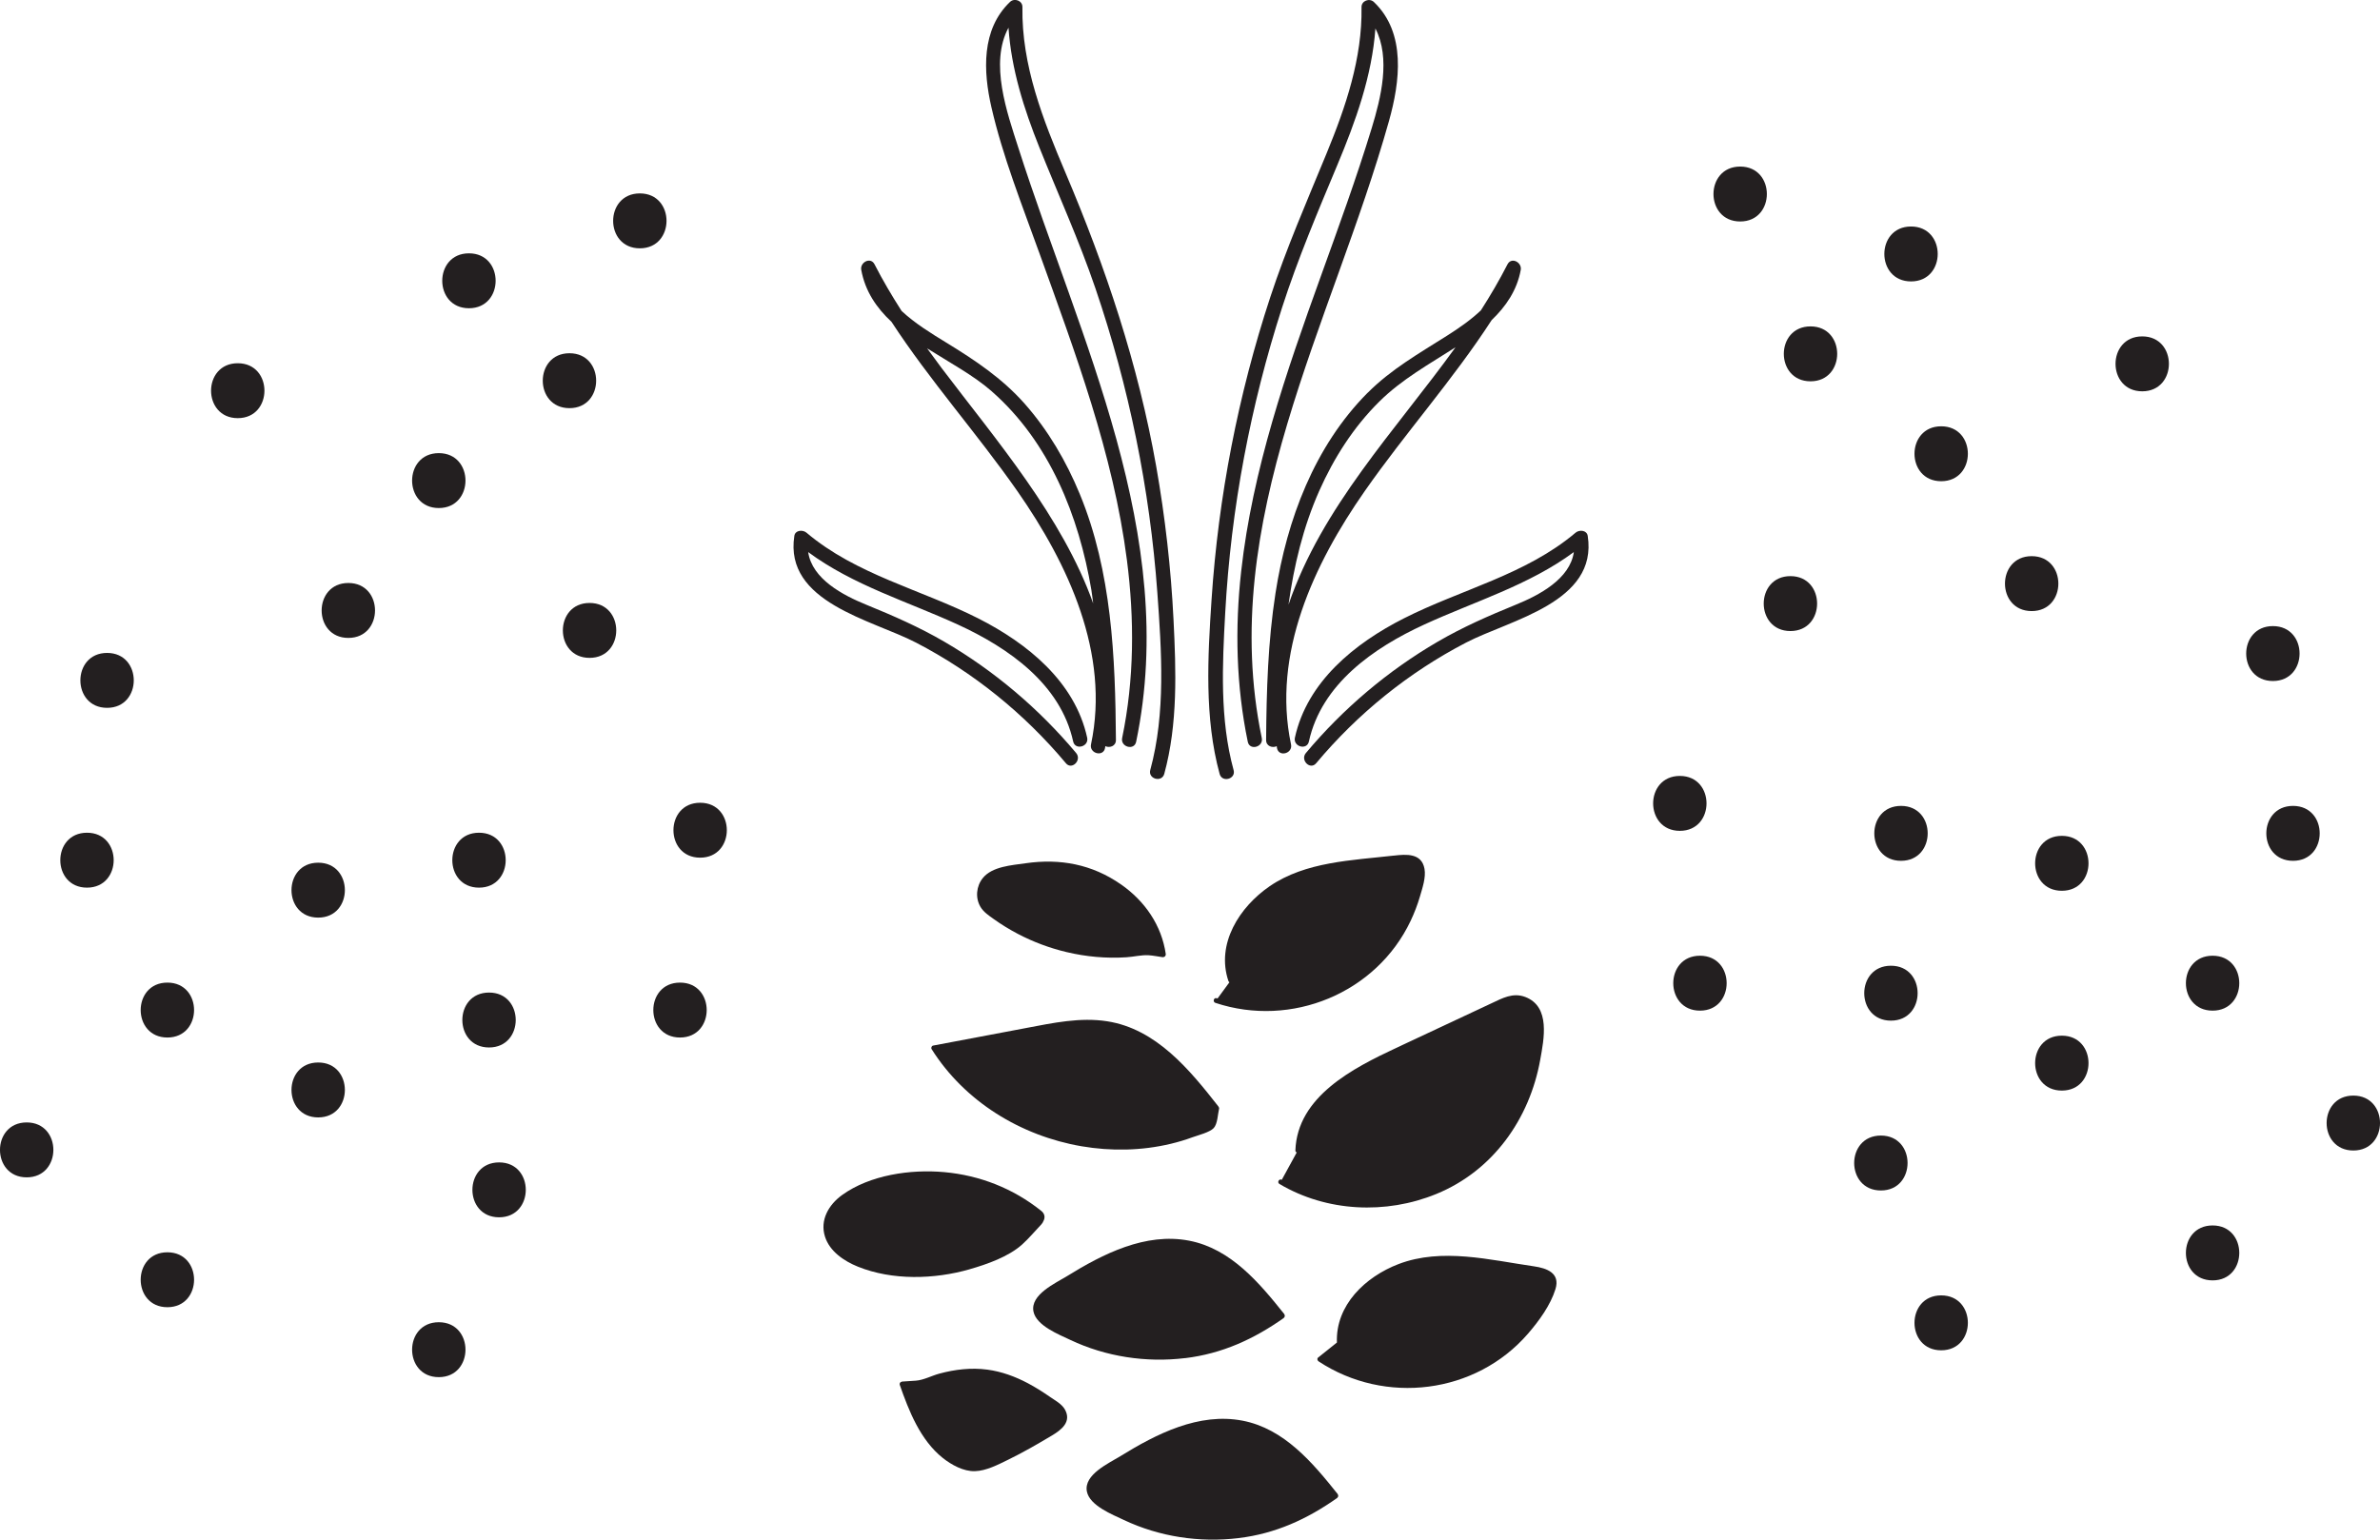 
<svg
      width="153"
      height="99"
      viewBox="0 0 153 99"
      fill="none"
      xmlns="http://www.w3.org/2000/svg"
    >
      <path
        d="M111.869 14.241C114.154 14.241 114.158 10.71 111.869 10.71C109.58 10.71 109.58 14.241 111.869 14.241Z"
        fill="#231F20"
      />
      <path
        d="M122.853 18.095C125.137 18.095 125.142 14.564 122.853 14.564C120.564 14.564 120.564 18.095 122.853 18.095Z"
        fill="#231F20"
      />
      <path
        d="M116.391 24.518C118.675 24.518 118.68 20.987 116.391 20.987C114.102 20.987 114.102 24.518 116.391 24.518Z"
        fill="#231F20"
      />
      <path
        d="M115.099 40.576C117.384 40.576 117.388 37.045 115.099 37.045C112.81 37.045 112.81 40.576 115.099 40.576Z"
        fill="#231F20"
      />
      <path
        d="M130.608 39.292C132.893 39.292 132.897 35.761 130.608 35.761C128.319 35.761 128.319 39.292 130.608 39.292Z"
        fill="#231F20"
      />
      <path
        d="M137.715 25.161C140 25.161 140.004 21.63 137.715 21.63C135.426 21.63 135.426 25.161 137.715 25.161Z"
        fill="#231F20"
      />
      <path
        d="M124.791 30.942C127.076 30.942 127.08 27.411 124.791 27.411C122.502 27.411 122.502 30.942 124.791 30.942Z"
        fill="#231F20"
      />
      <path
        d="M122.208 55.35C124.493 55.35 124.497 51.819 122.208 51.819C119.919 51.819 119.919 55.35 122.208 55.35Z"
        fill="#231F20"
      />
      <path
        d="M147.409 55.35C149.694 55.35 149.698 51.819 147.409 51.819C145.12 51.819 145.12 55.35 147.409 55.35Z"
        fill="#231F20"
      />
      <path
        d="M146.115 43.789C148.4 43.789 148.405 40.258 146.115 40.258C143.826 40.258 143.826 43.789 146.115 43.789Z"
        fill="#231F20"
      />
      <path
        d="M132.547 57.277C134.831 57.277 134.836 53.745 132.547 53.745C130.258 53.745 130.258 57.277 132.547 57.277Z"
        fill="#231F20"
      />
      <path
        d="M120.914 76.547C123.199 76.547 123.203 73.016 120.914 73.016C118.625 73.016 118.625 76.547 120.914 76.547Z"
        fill="#231F20"
      />
      <path
        d="M142.239 82.328C144.523 82.328 144.528 78.796 142.239 78.796C139.95 78.796 139.95 82.328 142.239 82.328Z"
        fill="#231F20"
      />
      <path
        d="M132.547 70.124C134.831 70.124 134.836 66.593 132.547 66.593C130.258 66.593 130.258 70.124 132.547 70.124Z"
        fill="#231F20"
      />
      <path
        d="M151.286 73.977C153.571 73.977 153.575 70.446 151.286 70.446C148.997 70.446 148.997 73.977 151.286 73.977Z"
        fill="#231F20"
      />
      <path
        d="M124.791 86.824C127.076 86.824 127.08 83.293 124.791 83.293C122.502 83.293 122.502 86.824 124.791 86.824Z"
        fill="#231F20"
      />
      <path
        d="M109.284 64.984C111.569 64.984 111.573 61.453 109.284 61.453C106.995 61.453 106.995 64.984 109.284 64.984Z"
        fill="#231F20"
      />
      <path
        d="M107.99 53.423C110.275 53.423 110.279 49.892 107.99 49.892C105.701 49.892 105.701 53.423 107.99 53.423Z"
        fill="#231F20"
      />
      <path
        d="M142.239 64.984C144.523 64.984 144.528 61.453 142.239 61.453C139.95 61.453 139.95 64.984 142.239 64.984Z"
        fill="#231F20"
      />
      <path
        d="M121.561 65.627C123.846 65.627 123.85 62.096 121.561 62.096C119.272 62.096 119.272 65.627 121.561 65.627Z"
        fill="#231F20"
      />
      <path
        d="M41.133 15.967C43.418 15.967 43.422 12.436 41.133 12.436C38.844 12.436 38.844 15.967 41.133 15.967Z"
        fill="#231F20"
      />
      <path
        d="M30.147 19.82C32.432 19.82 32.437 16.289 30.147 16.289C27.858 16.289 27.858 19.82 30.147 19.82Z"
        fill="#231F20"
      />
      <path
        d="M36.609 26.244C38.894 26.244 38.898 22.713 36.609 22.713C34.32 22.713 34.32 26.244 36.609 26.244Z"
        fill="#231F20"
      />
      <path
        d="M37.901 42.301C40.186 42.301 40.19 38.77 37.901 38.77C35.612 38.77 35.612 42.301 37.901 42.301Z"
        fill="#231F20"
      />
      <path
        d="M22.394 41.018C24.678 41.018 24.683 37.486 22.394 37.486C20.105 37.486 20.105 41.018 22.394 41.018Z"
        fill="#231F20"
      />
      <path
        d="M15.285 26.887C17.57 26.887 17.574 23.356 15.285 23.356C12.996 23.356 12.996 26.887 15.285 26.887Z"
        fill="#231F20"
      />
      <path
        d="M28.209 32.667C30.494 32.667 30.498 29.136 28.209 29.136C25.92 29.136 25.92 32.667 28.209 32.667Z"
        fill="#231F20"
      />
      <path
        d="M30.794 57.075C33.079 57.075 33.083 53.544 30.794 53.544C28.505 53.544 28.505 57.075 30.794 57.075Z"
        fill="#231F20"
      />
      <path
        d="M5.593 57.075C7.878 57.075 7.882 53.544 5.593 53.544C3.304 53.544 3.304 57.075 5.593 57.075Z"
        fill="#231F20"
      />
      <path
        d="M6.885 45.514C9.169 45.514 9.174 41.983 6.885 41.983C4.595 41.983 4.595 45.514 6.885 45.514Z"
        fill="#231F20"
      />
      <path
        d="M20.456 59.002C22.74 59.002 22.744 55.471 20.456 55.471C18.166 55.471 18.166 59.002 20.456 59.002Z"
        fill="#231F20"
      />
      <path
        d="M32.086 78.272C34.37 78.272 34.375 74.742 32.086 74.742C29.797 74.742 29.797 78.272 32.086 78.272Z"
        fill="#231F20"
      />
      <path
        d="M10.761 84.053C13.046 84.053 13.05 80.522 10.761 80.522C8.472 80.522 8.472 84.053 10.761 84.053Z"
        fill="#231F20"
      />
      <path
        d="M20.456 71.849C22.74 71.849 22.744 68.318 20.456 68.318C18.166 68.318 18.166 71.849 20.456 71.849Z"
        fill="#231F20"
      />
      <path
        d="M1.716 75.703C4.001 75.703 4.005 72.172 1.716 72.172C-0.573 72.172 -0.573 75.703 1.716 75.703Z"
        fill="#231F20"
      />
      <path
        d="M28.209 88.55C30.494 88.55 30.498 85.019 28.209 85.019C25.92 85.019 25.92 88.55 28.209 88.55Z"
        fill="#231F20"
      />
      <path
        d="M43.716 66.712C46.001 66.712 46.005 63.181 43.716 63.181C41.427 63.181 41.427 66.712 43.716 66.712Z"
        fill="#231F20"
      />
      <path
        d="M45.01 55.148C47.295 55.148 47.299 51.617 45.01 51.617C42.721 51.617 42.721 55.148 45.01 55.148Z"
        fill="#231F20"
      />
      <path
        d="M10.761 66.712C13.046 66.712 13.05 63.181 10.761 63.181C8.472 63.181 8.472 66.712 10.761 66.712Z"
        fill="#231F20"
      />
      <path
        d="M31.439 67.352C33.724 67.352 33.728 63.821 31.439 63.821C29.15 63.821 29.15 67.352 31.439 67.352Z"
        fill="#231F20"
      />
      <path
        d="M89.604 55.014C86.916 55.322 83.937 55.4 81.628 56.98C79.679 58.314 78.161 60.689 78.971 63.083C78.984 63.12 79.01 63.139 79.036 63.157L78.272 64.2C78.252 64.194 78.235 64.192 78.215 64.185C78.026 64.122 77.943 64.421 78.132 64.484C83.018 66.108 88.478 63.86 90.682 59.214C90.921 58.708 91.124 58.184 91.281 57.647C91.435 57.112 91.677 56.426 91.575 55.865C91.39 54.841 90.401 54.925 89.604 55.016V55.014Z"
        fill="#231F20"
      />
      <path
        d="M98.616 81.425C95.778 81.016 92.699 80.215 89.909 81.278C87.779 82.092 85.849 83.917 85.945 86.324C85.542 86.647 85.137 86.969 84.734 87.292C84.651 87.359 84.69 87.484 84.764 87.534C89.035 90.355 94.868 89.639 98.226 85.757C98.932 84.941 99.675 83.927 99.995 82.886C100.311 81.858 99.442 81.544 98.614 81.425H98.616Z"
        fill="#231F20"
      />
      <path
        d="M66.003 66.094C63.997 66.473 61.989 66.852 59.983 67.231C59.885 67.251 59.84 67.378 59.89 67.459C62.007 70.821 65.618 73.035 69.527 73.704C71.429 74.029 73.393 73.995 75.271 73.544C75.741 73.432 76.203 73.293 76.656 73.126C77.013 72.996 77.769 72.812 78.026 72.533C78.274 72.263 78.285 71.648 78.368 71.295C78.381 71.241 78.363 71.197 78.333 71.165C78.328 71.158 78.333 71.152 78.326 71.145C76.481 68.788 74.332 66.159 71.176 65.668C69.445 65.397 67.696 65.774 65.999 66.094H66.003Z"
        fill="#231F20"
      />
      <path
        d="M82.251 76.129C85.283 77.926 89.096 78.102 92.344 76.768C95.979 75.276 98.329 71.949 99.013 68.151C99.252 66.82 99.688 64.735 98.059 64.107C97.259 63.8 96.578 64.185 95.876 64.514C93.838 65.469 91.799 66.426 89.758 67.38C86.995 68.675 83.394 70.502 83.275 73.975C83.272 74.044 83.312 74.081 83.362 74.101L82.401 75.859C82.231 75.766 82.079 76.025 82.249 76.127L82.251 76.129Z"
        fill="#231F20"
      />
      <path
        d="M72.062 56.867C70.207 55.573 68.151 55.187 65.925 55.508C65.043 55.636 63.786 55.711 63.183 56.456C62.76 56.978 62.686 57.733 63.032 58.314C63.231 58.649 63.568 58.87 63.88 59.093C64.374 59.448 64.897 59.766 65.437 60.05C66.421 60.565 67.473 60.959 68.556 61.217C69.815 61.518 71.121 61.637 72.415 61.552C72.888 61.522 73.376 61.394 73.842 61.422C74.144 61.442 74.454 61.507 74.754 61.548C74.763 61.548 74.767 61.542 74.776 61.542C74.802 61.542 74.824 61.535 74.85 61.522C74.865 61.514 74.879 61.507 74.891 61.494C74.905 61.481 74.913 61.466 74.922 61.449C74.935 61.425 74.939 61.403 74.939 61.377C74.939 61.368 74.946 61.364 74.944 61.355C74.676 59.493 73.598 57.937 72.062 56.865V56.867Z"
        fill="#231F20"
      />
      <path
        d="M67.489 89.812C67.031 89.496 66.561 89.197 66.069 88.937C65.256 88.508 64.387 88.188 63.472 88.067C62.436 87.928 61.388 88.052 60.382 88.325C59.883 88.459 59.38 88.742 58.868 88.777C58.574 88.796 58.28 88.816 57.986 88.835C57.973 88.835 57.967 88.846 57.956 88.851C57.927 88.855 57.906 88.87 57.884 88.887C57.882 88.89 57.877 88.892 57.873 88.894C57.847 88.918 57.838 88.95 57.838 88.991C57.838 88.996 57.838 89 57.838 89.004C57.838 89.013 57.832 89.019 57.836 89.03C58.428 90.723 59.16 92.594 60.611 93.75C61.164 94.189 61.941 94.618 62.673 94.596C63.407 94.575 64.165 94.174 64.81 93.86C65.779 93.388 66.713 92.847 67.637 92.295C68.242 91.933 68.896 91.42 68.462 90.637C68.26 90.271 67.82 90.043 67.487 89.812H67.489Z"
        fill="#231F20"
      />
      <path
        d="M76.183 87.329C78.566 87.041 80.6 86.108 82.532 84.744C82.538 84.739 82.536 84.733 82.541 84.728C82.549 84.72 82.552 84.709 82.56 84.698C82.578 84.674 82.595 84.653 82.597 84.625C82.597 84.612 82.591 84.599 82.588 84.586C82.584 84.56 82.582 84.536 82.569 84.516C82.564 84.51 82.569 84.505 82.564 84.499C80.957 82.486 79.121 80.29 76.444 79.775C73.639 79.234 70.899 80.628 68.591 82.057C67.865 82.505 66.221 83.239 66.437 84.33C66.618 85.242 68.085 85.813 68.813 86.159C71.091 87.238 73.683 87.629 76.183 87.326V87.329Z"
        fill="#231F20"
      />
      <path
        d="M86.032 96.198C86.032 96.186 86.025 96.172 86.023 96.16C86.019 96.134 86.017 96.11 86.004 96.09C85.999 96.084 86.004 96.079 85.999 96.073C84.392 94.059 82.556 91.864 79.879 91.349C77.074 90.808 74.334 92.202 72.025 93.631C71.3 94.079 69.656 94.813 69.871 95.904C70.052 96.816 71.52 97.387 72.248 97.734C74.526 98.812 77.118 99.204 79.618 98.9C82.001 98.612 84.035 97.679 85.967 96.315C85.973 96.311 85.971 96.305 85.975 96.3C85.984 96.292 85.986 96.281 85.995 96.27C86.012 96.246 86.03 96.225 86.032 96.196V96.198Z"
        fill="#231F20"
      />
      <path
        d="M62.331 81.613C63.451 81.293 64.832 80.808 65.709 80.02C66.147 79.626 66.532 79.158 66.938 78.734C67.005 78.662 67.049 78.589 67.077 78.513C67.19 78.307 67.184 78.056 66.938 77.859C65.141 76.421 62.995 75.573 60.698 75.367C58.537 75.172 55.93 75.545 54.133 76.841C53.275 77.461 52.694 78.452 53.036 79.519C53.338 80.468 54.262 81.087 55.144 81.444C57.361 82.341 60.064 82.265 62.331 81.615V81.613Z"
        fill="#231F20"
      />
      <path
        d="M87.92 25.254C84.494 28.699 82.732 33.419 81.998 38.13C81.51 41.258 81.417 44.425 81.393 47.586C81.391 47.982 81.798 48.11 82.075 47.98C82.083 48.023 82.085 48.067 82.094 48.112C82.218 48.697 83.118 48.45 82.994 47.865C81.763 42.037 84.457 36.27 87.731 31.581C90.344 27.837 93.415 24.408 95.894 20.58C96.808 19.706 97.523 18.664 97.762 17.357C97.852 16.874 97.166 16.497 96.909 16.999C96.39 18.015 95.815 18.995 95.199 19.957C94.55 20.572 93.792 21.098 93.034 21.578C91.242 22.713 89.427 23.743 87.92 25.259V25.254ZM82.832 38.881C83.183 36.367 83.773 33.897 84.81 31.559C85.749 29.446 87.016 27.458 88.667 25.824C90.118 24.386 91.869 23.421 93.57 22.33C89.693 27.699 84.98 32.583 82.832 38.881Z"
        fill="#231F20"
      />
      <path
        d="M79.302 49.513C78.409 46.25 78.579 42.75 78.764 39.405C78.949 36.045 79.354 32.698 79.977 29.39C80.589 26.136 81.406 22.918 82.423 19.766C83.429 16.649 84.699 13.65 85.962 10.632C87.145 7.807 88.201 4.889 88.419 1.832C89.408 3.743 88.778 6.283 88.179 8.246C87.199 11.455 86.047 14.607 84.91 17.764C82.686 23.936 80.519 30.182 79.79 36.733C79.382 40.392 79.465 44.088 80.215 47.699C80.337 48.283 81.236 48.036 81.114 47.452C78.222 33.535 85.646 20.76 89.29 7.785C89.998 5.267 90.412 2.124 88.323 0.13C88.038 -0.143 87.519 0.048 87.526 0.459C87.58 3.748 86.513 6.865 85.276 9.874C84.015 12.94 82.695 15.962 81.659 19.112C79.592 25.399 78.324 31.946 77.886 38.547C77.64 42.245 77.418 46.153 78.405 49.764C78.561 50.34 79.463 50.095 79.304 49.517L79.302 49.513Z"
        fill="#231F20"
      />
      <path
        d="M66.79 16.198C69.113 22.659 71.564 29.162 72.444 36.006C72.934 39.812 72.921 43.683 72.139 47.45C72.017 48.032 72.916 48.281 73.038 47.697C75.8 34.412 69.416 21.842 65.47 9.515C64.742 7.244 63.601 4.057 64.832 1.78C65.01 4.436 65.823 6.997 66.814 9.472C68.022 12.494 69.368 15.451 70.418 18.534C72.574 24.858 73.92 31.451 74.401 38.11C74.672 41.851 74.946 45.854 73.946 49.511C73.79 50.089 74.689 50.334 74.846 49.758C75.724 46.545 75.604 43.131 75.44 39.833C75.277 36.534 74.9 33.243 74.328 29.989C73.171 23.436 71.087 17.212 68.49 11.095C67.051 7.703 65.666 4.196 65.727 0.452C65.733 0.043 65.217 -0.149 64.93 0.123C63.074 1.894 63.205 4.594 63.736 6.904C64.463 10.063 65.692 13.148 66.787 16.194L66.79 16.198Z"
        fill="#231F20"
      />
      <path
        d="M102.068 34.456C102.009 34.079 101.524 34.051 101.289 34.25C98.093 36.956 93.921 37.9 90.251 39.76C87.093 41.358 84.032 43.828 83.244 47.43C83.118 48.013 84.017 48.262 84.144 47.677C84.949 43.988 88.301 41.654 91.555 40.16C94.805 38.666 98.287 37.634 101.175 35.499C100.927 37.235 98.934 38.277 97.429 38.889C95.711 39.589 94.031 40.325 92.426 41.26C89.207 43.135 86.337 45.571 83.95 48.42C83.569 48.877 84.224 49.535 84.61 49.076C87.28 45.887 90.547 43.241 94.247 41.319C97.081 39.846 102.733 38.74 102.068 34.456Z"
        fill="#231F20"
      />
      <path
        d="M57.309 20.691C59.774 24.473 62.812 27.872 65.4 31.576C68.673 36.266 71.368 42.033 70.137 47.861C70.013 48.444 70.915 48.693 71.037 48.108C71.045 48.065 71.047 48.021 71.056 47.978C71.333 48.108 71.74 47.98 71.738 47.584C71.699 42.258 71.474 36.757 69.414 31.765C68.545 29.658 67.386 27.675 65.873 25.96C64.426 24.323 62.678 23.159 60.826 22.026C59.848 21.427 58.807 20.788 57.96 19.994C57.337 19.019 56.747 18.026 56.22 16.995C55.967 16.497 55.277 16.865 55.366 17.352C55.619 18.736 56.35 19.794 57.307 20.691H57.309ZM63.753 25.161C67.469 28.418 69.359 33.185 70.161 37.941C70.209 38.227 70.235 38.513 70.276 38.798C68.299 33.237 64.021 28.275 60.534 23.668C60.219 23.25 59.909 22.825 59.6 22.399C61.048 23.315 62.586 24.137 63.753 25.159V25.161Z"
        fill="#231F20"
      />
      <path
        d="M68.521 49.076C68.906 49.535 69.562 48.877 69.181 48.42C66.794 45.571 63.923 43.137 60.704 41.26C59.099 40.325 57.418 39.589 55.702 38.889C54.197 38.277 52.204 37.235 51.955 35.499C54.846 37.636 58.326 38.669 61.578 40.16C64.832 41.654 68.183 43.988 68.989 47.677C69.118 48.26 70.017 48.013 69.889 47.43C69.1 43.828 66.04 41.36 62.882 39.76C59.21 37.902 55.039 36.956 51.844 34.25C51.609 34.051 51.123 34.079 51.065 34.456C50.4 38.738 56.052 39.846 58.886 41.319C62.586 43.239 65.853 45.889 68.523 49.076H68.521Z"
        fill="#231F20"
      />
    </svg>
